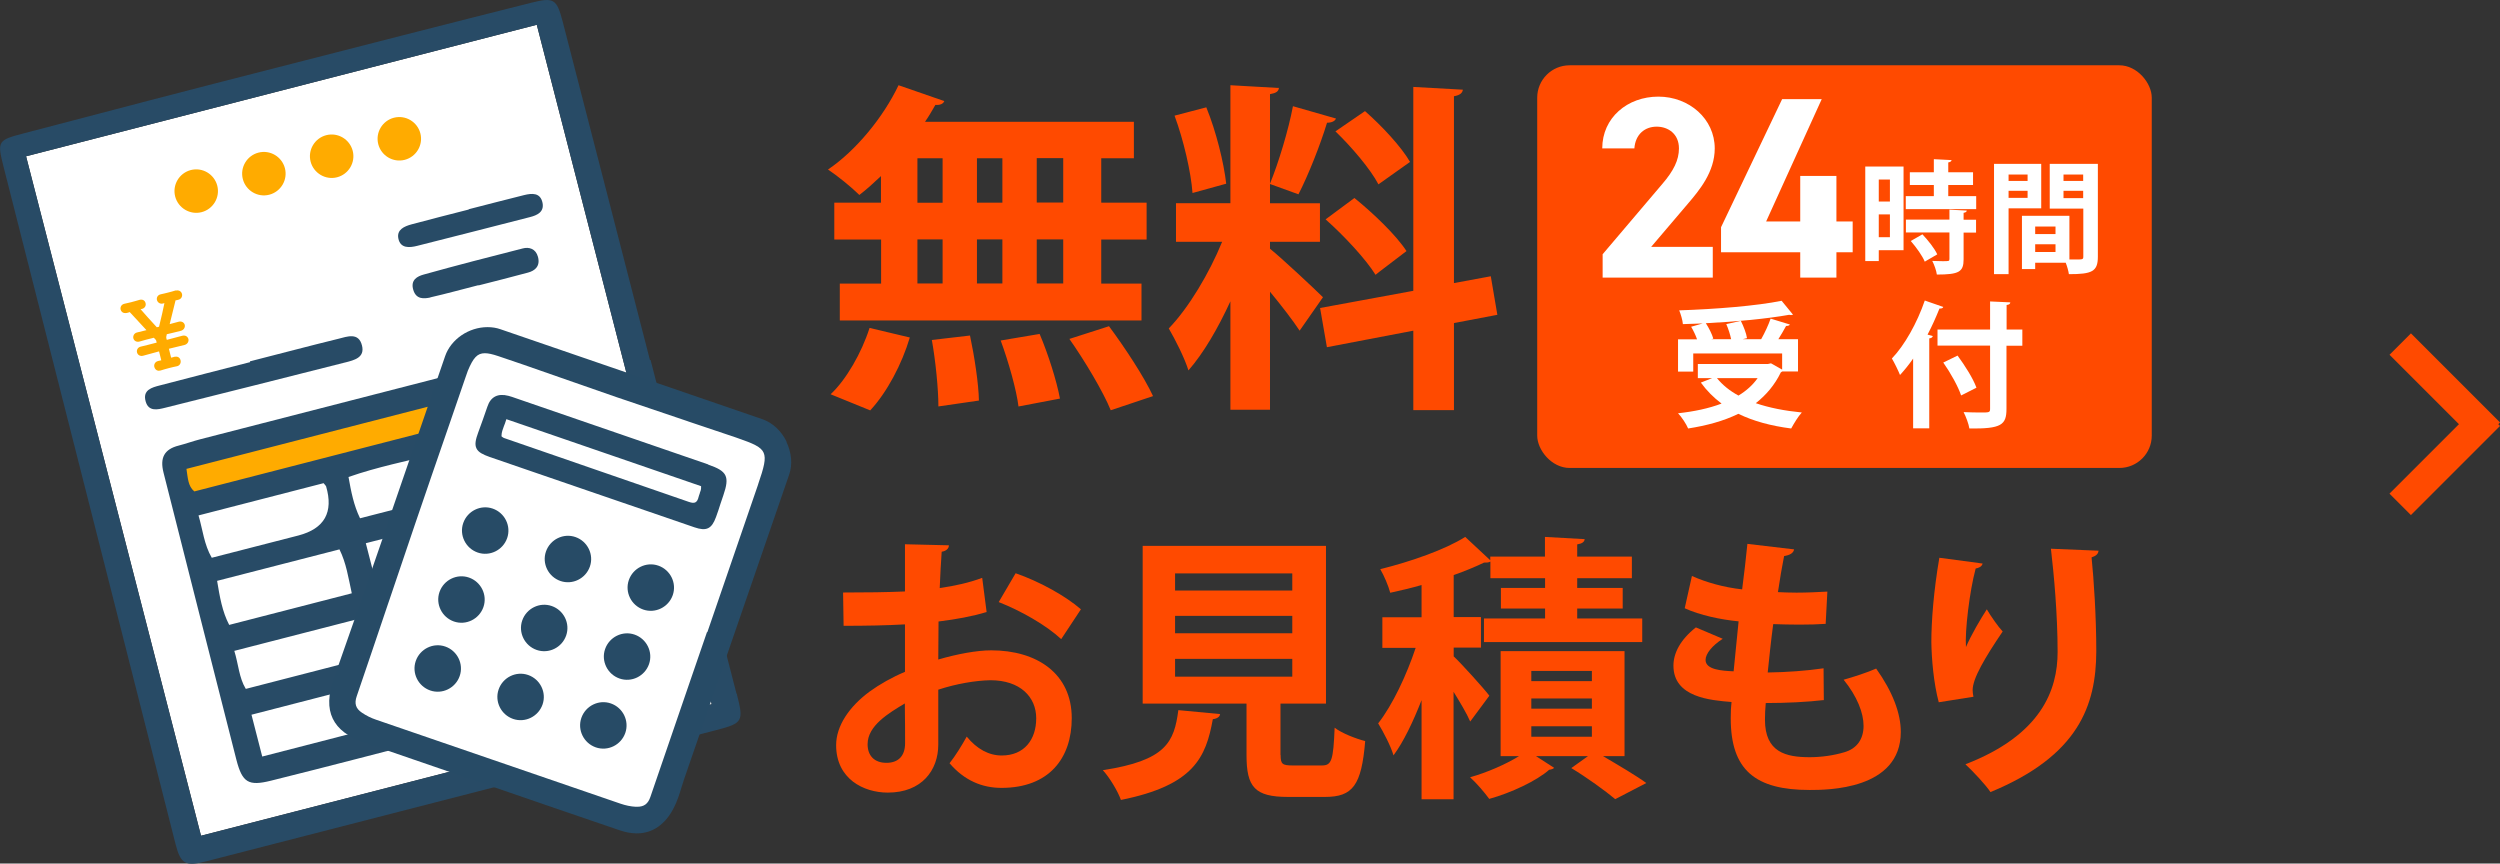 <svg xmlns="http://www.w3.org/2000/svg" id="_&#x30EC;&#x30A4;&#x30E4;&#x30FC;_2" data-name="&#x30EC;&#x30A4;&#x30E4;&#x30FC; 2" viewBox="0 0 190.67 65.86"><rect x="0" y="0" width="190.67" height="65.86" fill="#333333" stroke="none"/><defs><style>      .cls-1 {        fill: #274b66;      }      .cls-1, .cls-2, .cls-3, .cls-4, .cls-5 {        stroke-width: 0px;      }      .cls-2 {        fill: #284b66;      }      .cls-3 {        fill: #fff;      }      .cls-4 {        fill: #ffab00;      }      .cls-5 {        fill: #ff4a00;      }    </style></defs><g id="_&#x30EC;&#x30A4;&#x30E4;&#x30FC;_" data-name="&amp;lt;&#x30EC;&#x30A4;&#x30E4;&#x30FC;&amp;gt;"><g id="_&#x30EC;&#x30A4;&#x30E4;&#x30FC;_1-2" data-name="&#x30EC;&#x30A4;&#x30E4;&#x30FC; 1"><g><g><g><path class="cls-5" d="m67.19,15.45v-2.02c-.55.52-1.1,1.02-1.65,1.44-.58-.58-1.68-1.47-2.39-1.94,2.13-1.44,4.22-3.99,5.38-6.43l3.49,1.21c-.08.21-.32.32-.68.29-.24.42-.5.87-.79,1.29h15.93v2.78h-2.49v3.39h3.46v2.81h-3.46v3.36h3.07v2.81h-23.01v-2.81h3.15v-3.36h-3.57v-2.81h3.57Zm2.2,10.29c-.6,2.02-1.73,4.17-3.02,5.56l-3.02-1.23c1.18-1.1,2.36-3.15,2.97-5.06l3.07.73Zm.58-13.67v3.39h1.92v-3.39h-1.92Zm0,6.19v3.36h1.92v-3.36h-1.92Zm1.6,12.73c0-1.29-.21-3.44-.5-5.06l2.91-.34c.34,1.6.66,3.7.68,4.96l-3.1.45Zm4.88-18.92h-1.94v3.39h1.94v-3.39Zm0,6.19h-1.94v3.36h1.94v-3.36Zm1.23,12.75c-.16-1.29-.76-3.41-1.36-5.04l2.97-.5c.66,1.55,1.31,3.62,1.55,4.93l-3.15.6Zm3.41-15.56v-3.39h-2.02v3.39h2.02Zm0,6.17v-3.36h-2.02v3.36h2.02Zm3.62,9.66c-.58-1.42-1.97-3.75-3.15-5.43l3.02-.97c1.21,1.63,2.68,3.86,3.36,5.33l-3.23,1.08Z"></path><path class="cls-5" d="m96.86,18.97c.89.71,3.46,3.12,4.04,3.7l-1.78,2.55c-.5-.76-1.39-1.92-2.26-2.97v9h-3.02v-8.27c-.94,2.05-2.05,3.96-3.2,5.27-.29-.94-1-2.34-1.5-3.2,1.52-1.57,3.1-4.23,4.07-6.61h-3.52v-2.94h4.15V6.5l3.7.21c-.03.26-.21.39-.68.47v8.32h3.81v2.94h-3.81v.52Zm-4.86-10.79c.76,1.86,1.34,4.23,1.52,5.83l-2.57.71c-.11-1.57-.68-4.04-1.37-5.9l2.41-.63Zm9.89.87c-.08.18-.31.31-.68.31-.5,1.65-1.42,3.99-2.18,5.46-.68-.24-1.5-.55-2.18-.79.66-1.6,1.42-4.12,1.76-5.93l3.28.94Zm12.31,14.96l-3.31.63v6.64h-3.1v-6.06l-6.59,1.26-.52-2.99,7.11-1.31V6.63l3.78.21c-.03.24-.21.42-.68.5v14.25l2.81-.52.5,2.94Zm-10.89-8.9c1.42,1.15,3.18,2.83,3.96,4.04-2.28,1.73-2.33,1.78-2.36,1.81-.73-1.18-2.39-2.97-3.81-4.23l2.2-1.63Zm.79-6.64c1.29,1.13,2.78,2.73,3.44,3.88l-2.41,1.71c-.6-1.15-2.05-2.86-3.28-4.04l2.26-1.55Z"></path></g><g><path class="cls-5" d="m75.24,46.68c-1.06.32-2.27.55-3.66.72,0,1-.02,2.01-.02,2.9,1.44-.42,2.94-.7,4.04-.7,3.47,0,6.14,1.76,6.14,5.17,0,3.07-1.74,5.32-5.36,5.32-1.46,0-2.82-.55-3.96-1.88.44-.55.95-1.38,1.31-2.03.78.95,1.69,1.44,2.67,1.44,1.72,0,2.63-1.21,2.63-2.84s-1.23-2.9-3.49-2.9c-1.14.02-2.61.27-3.98.72v4.19c0,1.95-1.25,3.66-3.85,3.66-1.84,0-3.94-1.04-3.94-3.62,0-1.44.97-2.92,2.56-4.09.76-.55,1.69-1.08,2.69-1.5v-3.62c-1.4.08-2.96.11-4.68.11l-.04-2.54c1.76,0,3.33-.02,4.72-.08v-3.6l3.35.08c0,.25-.21.44-.55.49-.06.83-.11,1.8-.15,2.77,1.19-.17,2.29-.42,3.24-.78l.34,2.63Zm-6.23,6.97c-1.23.74-2.84,1.69-2.84,3.11,0,.87.51,1.42,1.44,1.42.87,0,1.42-.49,1.42-1.5,0-.53,0-1.78-.02-3.03Zm11.92-4.91c-1.14-1.06-3.07-2.16-4.76-2.82l1.29-2.2c1.84.64,3.79,1.72,4.98,2.75l-1.5,2.27Z"></path><path class="cls-5" d="m93.05,54.47c-.02.19-.21.34-.55.38-.53,2.92-1.44,5.04-7.01,6.16-.23-.66-.87-1.72-1.38-2.27,4.83-.74,5.44-2.14,5.76-4.58l3.18.3Zm4.62,3.11c0,.7.13.8.93.8h2.22c.74,0,.87-.38.97-2.88.53.42,1.65.85,2.33,1.02-.28,3.39-.95,4.26-3.07,4.26h-2.82c-2.54,0-3.16-.76-3.16-3.18v-3.94h-7.92v-12.03h13.98v12.03h-3.47v3.92Zm-8.05-13.85v1.31h8.94v-1.31h-8.94Zm0,3.24v1.33h8.94v-1.33h-8.94Zm0,3.28v1.36h8.94v-1.36h-8.94Z"></path><path class="cls-5" d="m110.86,50.05c.61.57,2.35,2.5,2.73,3.01l-1.46,1.97c-.25-.59-.76-1.44-1.27-2.27v8.2h-2.44v-7.56c-.64,1.63-1.36,3.16-2.14,4.21-.21-.72-.78-1.8-1.17-2.44,1.1-1.4,2.18-3.71,2.86-5.76h-2.54v-2.33h2.99v-2.46c-.8.23-1.61.42-2.39.59-.13-.51-.47-1.31-.76-1.8,2.37-.59,4.96-1.5,6.48-2.46l1.91,1.78v-.28h4.17v-1.5l3.03.17c-.02.21-.19.34-.57.4v.93h4.17v1.65h-4.17v.74h3.47v1.57h-3.47v.76h4.96v1.8h-12.07v-1.8h4.66v-.76h-3.37v-1.57h3.37v-.74h-4.17v-1.27c-.15.08-.27.08-.49.08-.66.32-1.44.64-2.31.95v3.2h2.08v2.33h-2.08v.64Zm13.03,7.62h-1.63c1.19.7,2.52,1.48,3.3,2.05l-2.37,1.23c-.76-.64-2.16-1.65-3.35-2.37l1.27-.91h-3.96l1.38.89c-.06.08-.21.13-.38.15-.93.83-2.9,1.76-4.57,2.22-.34-.47-.97-1.21-1.46-1.65,1.29-.36,2.75-1,3.73-1.61h-1.4v-8.01h9.45v8.01Zm-7.1-6.5v.78h4.62v-.78h-4.62Zm0,2.1v.78h4.62v-.78h-4.62Zm0,2.12v.8h4.62v-.8h-4.62Z"></path><path class="cls-5" d="m139.12,53.39c-1.25.15-2.88.23-4.45.23-.04.47-.06.87-.06,1.27,0,2.48,1.59,2.86,3.41,2.86.87,0,1.82-.13,2.65-.38.97-.28,1.46-1.02,1.46-2.01s-.49-2.25-1.52-3.52c.7-.19,1.86-.57,2.48-.85,1.27,1.78,1.88,3.43,1.88,4.83,0,4.43-5.63,4.43-6.95,4.43-4.13,0-6.02-1.5-6.02-5.46,0-.59.02-.87.06-1.25-1.57-.13-4.43-.34-4.43-2.77,0-.93.49-1.95,1.71-2.92l2.05.87c-.8.51-1.31,1.14-1.31,1.61,0,.76,1.27.83,2.14.87.13-1.17.23-2.46.38-3.81-1.36-.13-2.96-.47-4.11-1l.55-2.46c1.1.49,2.44.87,3.83,1.02.15-1.19.3-2.41.4-3.47l3.56.42c-.04.28-.32.44-.76.51-.15.74-.32,1.74-.47,2.75.4.02.91.04,1.42.04.78,0,1.65-.04,2.35-.08l-.13,2.46c-.55.04-1.27.06-1.99.06s-1.42-.02-2.01-.04c-.17,1.27-.3,2.52-.42,3.69,1.44-.02,2.97-.13,4.26-.32l.02,2.44Z"></path><path class="cls-5" d="m147.87,53.58c-.4-1.48-.55-3.35-.57-4.6,0-1.57.17-3.88.61-6.44l3.3.44c-.06.25-.32.34-.53.38-.47,1.74-.83,4.79-.74,5.99.4-.93,1.1-2.12,1.59-2.88.28.49.89,1.36,1.21,1.69-1.36,2.01-2.29,3.58-2.29,4.47,0,.15.02.32.06.51l-2.65.42Zm12.18-11.58c-.02.25-.19.4-.53.51.17,1.67.36,4.49.36,7.18-.02,4.09-1.33,7.94-8.07,10.72-.36-.55-1.36-1.61-1.91-2.12,5.8-2.24,7.03-5.68,7.03-8.56s-.28-5.91-.51-7.88l3.62.15Z"></path></g><g id="_&#x898B;&#x7A4D;&#x66F8;&#x3068;&#x96FB;&#x5353;" data-name="&#x898B;&#x7A4D;&#x66F8;&#x3068;&#x96FB;&#x5353;"><g id="_&#x898B;&#x7A4D;&#x66F8;" data-name="&#x898B;&#x7A4D;&#x66F8;"><rect class="cls-3" x="8.02" y="6.06" width="40.22" height="53.51" transform="translate(-7.29 8.05) rotate(-14.44)"></rect><g><g><path class="cls-4" d="m16.57,14.16c.23.89-.31,1.79-1.19,2.02s-1.79-.31-2.02-1.19c-.23-.89.31-1.79,1.19-2.02.89-.23,1.79.31,2.02,1.19Z"></path><path class="cls-4" d="m21.73,12.83c.23.89-.31,1.79-1.19,2.02-.89.23-1.79-.31-2.02-1.19-.23-.89.31-1.79,1.19-2.02.89-.23,1.79.31,2.02,1.19Z"></path><path class="cls-4" d="m26.9,11.5c.23.89-.31,1.79-1.19,2.02s-1.79-.31-2.02-1.19c-.23-.89.31-1.79,1.19-2.02.89-.23,1.79.31,2.02,1.19Z"></path><path class="cls-4" d="m32.06,10.17c.23.89-.31,1.79-1.19,2.02-.89.23-1.79-.31-2.02-1.19-.23-.89.31-1.79,1.19-2.02.89-.23,1.79.31,2.02,1.19Z"></path></g><path class="cls-4" d="m13.4,22.15s0,0,0,0c-.19.06-.4.12-.61.17-.17.05-.35.08-.55.13-.23.06-.31.26-.27.43.05.2.25.32.45.27.06-.01.09-.02.12-.03,0,0,0,0,0,0-.07.35-.26,1.22-.41,1.8l-.17.04c-.41-.44-1-1.1-1.24-1.38.03,0,.06-.01.11-.02.21-.05.33-.25.27-.45-.05-.2-.23-.3-.46-.24,0,0,0,0,0,0-.22.06-.43.13-.64.18-.17.04-.34.08-.52.12-.24.06-.32.27-.28.44.04.14.13.23.26.26.08.02.15,0,.21,0t0,0s.08-.02.11-.03c.03,0,.06-.02.11-.04,0,0,.01,0,.04.04.18.19.39.43.63.68.2.21.4.44.61.66-.3.08-.55.14-.73.18-.22.06-.31.27-.27.44.05.2.25.31.47.25,0,0,0,0,0,0,.32-.1.69-.19,1.09-.29l.09.09c.05.06.09.09.1.16l.03.12c-.5.13-.96.25-1.23.31-.2.05-.32.24-.27.44.05.2.25.31.47.25h0c.35-.1.77-.21,1.21-.33l.17.68s-.09.02-.13.03c-.04,0-.08.02-.13.03-.2.05-.32.25-.27.45.05.18.17.25.24.27.08.03.16.01.21,0h.02c.19-.06.42-.13.66-.19.2-.05.4-.1.61-.14.2-.05.31-.25.26-.45-.06-.25-.27-.31-.46-.27-.05.01-.1.03-.14.04-.04.01-.07.02-.12.03l-.17-.68c.39-.1.79-.19,1.19-.29.24-.06.34-.28.3-.45-.05-.18-.22-.32-.48-.25-.28.08-.71.19-1.17.31l-.03-.11c-.02-.07-.02-.12.01-.22l.02-.1c.13-.03.3-.07.47-.11.22-.05.44-.11.6-.15.24-.06.34-.28.3-.45-.04-.17-.22-.31-.48-.24h0c-.17.05-.41.11-.67.18.06-.25.13-.52.19-.77.09-.37.18-.73.25-1.01,0-.01,0-.03,0-.03.05-.01.08-.02.11-.02.03,0,.06-.01.12-.03.23-.06.31-.27.27-.44-.05-.2-.24-.31-.46-.26Z"></path><rect class="cls-4" x="12.92" y="31.26" width="30.08" height="3.46" transform="translate(-7.34 8.01) rotate(-14.44)"></rect></g><g><path class="cls-2" d="m56.17,52.9l-6.55-25.44h-.05c-2.22-8.6-4.43-17.22-6.66-25.83-.45-1.72-.68-1.85-2.39-1.42-6.49,1.63-12.98,3.3-19.46,4.96-6.4,1.63-12.78,3.3-19.17,4.98-2.08.54-2.12.59-1.61,2.6,4.36,17.2,8.73,34.4,13.1,51.59.4,1.56.74,1.76,2.35,1.35,12.97-3.33,25.94-6.67,38.91-10.01,2.03-.53,2.09-.66,1.55-2.77Zm-40.84,10.84L1.99,11.92,40.94,1.89l13.34,51.82-38.95,10.03Z"></path><path class="cls-2" d="m26.35,27.64c.65-.17,1.49-.36,1.26-1.28-.25-1.04-1.13-.69-1.81-.52-2.25.55-4.49,1.15-6.74,1.72,0,.02,0,.04.01.06-2.29.59-4.58,1.17-6.86,1.77-.63.16-1.35.35-1.1,1.23.22.78.89.63,1.48.48,4.58-1.15,9.17-2.29,13.75-3.46Z"></path><path class="cls-2" d="m32.82,22.68c1.23-.28,2.45-.62,3.67-.93,0,0,0,.01,0,.02,1.26-.32,2.52-.64,3.78-.98.53-.14.95-.49.76-1.2-.17-.63-.69-.77-1.17-.64-2.52.64-5.04,1.29-7.55,1.99-.47.13-1.02.4-.79,1.17.22.74.82.68,1.3.58Z"></path><path class="cls-2" d="m35.75,15.96s0,.01,0,.02c-1.45.37-2.91.74-4.36,1.13-.55.15-1.14.4-1.01,1.07.15.78.85.72,1.44.57,2.87-.72,5.73-1.46,8.59-2.19.56-.14,1.1-.39.97-1.08-.16-.8-.8-.75-1.41-.6-1.41.35-2.82.72-4.23,1.08Z"></path><path class="cls-2" d="m39.49,27.27c-8.07,2.08-16.14,4.15-24.21,6.23-.55.14-1.09.34-1.64.48-1.13.28-1.45.95-1.17,2.06,1.86,7.3,3.69,14.61,5.56,21.91.45,1.74.92,2.02,2.64,1.59,4.43-1.1,8.84-2.26,13.26-3.4,0,0,0,0,0,0,4.38-1.13,8.76-2.23,13.12-3.39,2.01-.54,2.19-.91,1.68-2.91-1.8-7-3.61-14-5.43-20.99-.56-2.14-.78-2.27-2.92-1.8-.3.07-.6.14-.9.22Zm-24.35,12.04c3.24-.83,6.38-1.64,9.54-2.46.13.17.18.2.19.24q.87,2.97-2.11,3.75c-2.19.57-4.39,1.13-6.61,1.7-.59-1.02-.68-2.11-1.01-3.23Zm1.42,4.99c3.13-.81,6.19-1.59,9.33-2.4.52,1.05.68,2.16.94,3.35-3.12.8-6.18,1.59-9.35,2.41-.53-1.01-.72-2.14-.92-3.35Zm10.9-4.77c-.49-1.02-.68-2.03-.88-3.15,2.2-.77,4.44-1.21,6.7-1.78.52,1.02.55,2.07.91,3.2-2.35.6-4.52,1.16-6.74,1.73Zm7.08.19c.55.96.63,2.09.97,3.28-2.24.58-4.42,1.14-6.76,1.74-.28-1.11-.55-2.15-.85-3.31,2.19-.56,4.37-1.12,6.64-1.71Zm-15.8,12.81c-.51-.84-.55-1.85-.87-2.89,3.17-.82,6.27-1.61,9.44-2.43.36.97.61,1.88.74,2.93-3.09.8-6.16,1.59-9.3,2.4Zm1.26,5.17c-.28-1.09-.54-2.09-.82-3.19,3.1-.8,6.17-1.59,9.3-2.4.55.95.67,2.01.9,3.17-3.12.8-6.18,1.59-9.38,2.42Zm9.27-10.95c2.2-.57,4.37-1.12,6.7-1.73.24.95.48,1.86.75,2.9-2.2.57-4.38,1.13-6.58,1.7-.53-.87-.63-1.82-.87-2.87Zm2.22,7.99c-.59-.93-.71-1.99-.94-3.16,2.16-.78,4.37-1.16,6.65-1.77.3,1.17.56,2.16.83,3.24-2.21.57-4.34,1.12-6.55,1.69Zm15.49-3.98c-2.26.58-4.47,1.15-6.76,1.74-.64-.92-.66-2.02-1.01-3.17,2.4-.62,4.59-1.18,6.85-1.76.53.97.65,2.04.92,3.2Zm-1.33-5.1c-2.34.6-4.54,1.17-6.79,1.75-.53-.92-.71-1.89-.82-2.97,2.27-.58,4.5-1.16,6.79-1.75.46.91.62,1.89.82,2.97Zm-2.19-8.25c.55.98.62,2.12.98,3.3-2.32.6-4.57,1.18-6.9,1.78-.48-1.03-.72-2.11-.91-3.32,2.28-.59,4.51-1.16,6.83-1.76Zm-1.3-5.08c.53,1.02.72,2.1.89,3.23-2.33.6-4.59,1.18-6.88,1.77-.49-1.04-.71-2.05-.9-3.22,2.36-.61,4.59-1.18,6.9-1.78Zm-.4-1.79c-8.95,2.31-17.92,4.62-26.94,6.94-.49-.41-.49-1.03-.6-1.72,9.03-2.32,18.04-4.64,27.11-6.98.31.59.41,1.1.43,1.77Z"></path></g></g><g id="_&#x96FB;&#x5353;" data-name="&#x96FB;&#x5353;"><polygon class="cls-3" points="37.65 25.68 35.18 26.61 25.98 53.38 27.17 55.49 48.38 62.77 50.4 61.68 59.46 35.33 58.29 33 37.65 25.68"></polygon><g><path class="cls-1" d="m38.68,41.04c.32-.92-.18-1.93-1.1-2.25-.92-.32-1.93.18-2.25,1.1-.32.92.18,1.93,1.1,2.25.92.32,1.93-.18,2.25-1.1Z"></path><path class="cls-1" d="m44.99,43.21c.32-.92-.18-1.93-1.1-2.25-.92-.32-1.93.18-2.25,1.1-.32.92.18,1.93,1.1,2.25.92.32,1.93-.18,2.25-1.1Z"></path><path class="cls-1" d="m50.21,43.14c-.92-.32-1.93.18-2.25,1.1-.32.92.18,1.93,1.1,2.25.92.32,1.93-.18,2.25-1.1.32-.92-.18-1.93-1.1-2.25Z"></path><path class="cls-1" d="m35.77,44.05c-.92-.32-1.93.18-2.25,1.1-.32.92.18,1.93,1.1,2.25.92.32,1.93-.18,2.25-1.1.32-.92-.18-1.93-1.1-2.25Z"></path><path class="cls-1" d="m42.08,46.22c-.92-.32-1.93.18-2.25,1.1-.32.92.18,1.93,1.1,2.25.92.32,1.93-.18,2.25-1.1.32-.92-.18-1.93-1.1-2.25Z"></path><path class="cls-1" d="m48.4,48.4c-.92-.32-1.93.18-2.25,1.1-.32.92.18,1.93,1.1,2.25s1.93-.18,2.25-1.1c.32-.92-.18-1.93-1.1-2.25Z"></path><path class="cls-1" d="m33.96,49.31c-.92-.32-1.93.18-2.25,1.1-.32.92.18,1.93,1.1,2.25.92.32,1.93-.18,2.25-1.1s-.18-1.93-1.1-2.25Z"></path><path class="cls-1" d="m40.28,51.48c-.92-.32-1.93.18-2.25,1.1-.32.92.18,1.93,1.1,2.25s1.93-.18,2.25-1.1c.32-.92-.18-1.93-1.1-2.25Z"></path><path class="cls-1" d="m46.59,53.65c-.92-.32-1.93.18-2.25,1.1-.32.92.18,1.93,1.1,2.25.92.32,1.93-.18,2.25-1.1.32-.92-.18-1.93-1.1-2.25Z"></path><path class="cls-1" d="m59.99,33.68c-.4-.82-1.08-1.45-1.85-1.71l-19.97-6.86c-.31-.11-.64-.16-.99-.16-1.43,0-2.79.93-3.23,2.21l-4.35,12.64-.05.2-.56,1.62c-.47,1.37-.94,2.74-1.42,4.11-.7,2.01-1.4,3.98-2.1,5.99-.45,1.27-.48,2.28-.09,3.09.39.81,1.19,1.41,2.45,1.84l9.68,3.33c3.24,1.12,6.49,2.23,9.74,3.34.46.16.91.24,1.32.24,1.19,0,2.16-.67,2.81-1.93.27-.52.44-1.06.6-1.59.07-.21.13-.42.2-.63,2.34-6.76,4.81-13.92,8.01-23.22.27-.77.18-1.68-.22-2.51Zm-2.17,3.27l-3.87,11.26h-.03s-1.15,3.34-1.15,3.34c-1.06,3.08-2.12,6.16-3.17,9.24-.18.52-.48.74-1,.74-.04,0-.08,0-.12,0-.38-.02-.76-.1-1.17-.24-3.26-1.12-6.52-2.24-9.78-3.36-2.95-1.01-5.9-2.03-8.85-3.04-.38-.13-.73-.3-1.07-.53-.48-.32-.6-.7-.4-1.27.81-2.36,1.6-4.72,2.4-7.08l.1-.29c.65-1.92,1.3-3.84,1.95-5.76.87-2.56,1.77-5.16,2.64-7.68l1.2-3.49c.06-.17.12-.34.18-.51.42-1.01.73-1.34,1.3-1.34.26,0,.57.07,1.02.22.65.22,1.29.44,1.94.66,1.19.41,2.39.83,3.55,1.24,1.16.41,2.37.83,3.56,1.24l.09.03c1.75.6,3.54,1.2,5.29,1.79l.08.03c1.19.4,2.38.8,3.57,1.2l.17.06c1.22.42,1.8.68,1.99,1.12.2.45.03,1.1-.42,2.41Z"></path><path class="cls-1" d="m54.01,35.42l-14.67-5.05-.29-.1c-.09-.03-.18-.06-.27-.08-.81-.21-1.36.07-1.61.83-.22.64-.44,1.27-.7,1.97-.19.52-.28.91-.13,1.21.14.3.5.47,1,.65,1.06.36,2.11.73,3.17,1.09l4.57,1.57,4.4,1.51c1.16.4,2.33.8,3.49,1.2.91.31,1.31.12,1.64-.79.12-.32.23-.66.33-.98.07-.23.15-.45.23-.68.49-1.43.29-1.84-1.15-2.33Zm-.64,2.21c-.03.09-.07.18-.09.27-.05.22-.13.35-.24.41-.11.06-.27.05-.5-.03-3.31-1.15-6.69-2.31-9.95-3.44,0,0-2.78-.96-4.14-1.43-.04-.01-.08-.04-.15-.09l-.05-.04v-.06c0-.25.1-.49.19-.74.05-.12.1-.25.14-.39l.04-.12,14.85,5.11v.08c.01.16-.04.3-.1.45Z"></path></g></g></g><g><rect class="cls-5" x="181.65" y="33.92" width="9.61" height="2.31" transform="translate(29.81 142.11) rotate(-45)"></rect><rect class="cls-5" x="181.65" y="28.48" width="9.61" height="2.31" transform="translate(75.57 -123.16) rotate(45)"></rect></g></g><g><rect class="cls-5" x="117.24" y="4.98" width="46.87" height="30.71" rx="2.47" ry="2.47"></rect><g><path class="cls-3" d="m130.64,21.17h-8.41v-1.78l4.56-5.37c.85-.99,1.26-1.81,1.26-2.7,0-1.1-.81-1.66-1.7-1.66s-1.62.57-1.7,1.66h-2.45c0-2.35,1.93-3.95,4.28-3.95s4.3,1.7,4.3,3.95c0,1.8-1.18,3.2-2.05,4.22l-2.8,3.29h4.7v2.33Z"></path><path class="cls-3" d="m138.94,7.56l-4.24,9.33h2.6v-3.47h2.76v3.47h1.24v2.35h-1.24v1.93h-2.76v-1.93h-6.04v-1.91l4.66-9.77h3.02Z"></path><path class="cls-3" d="m145.18,12.7v6.38h-1.89v.83h-1.03v-7.21h2.92Zm-1.04.99h-.85v1.68h.85v-1.68Zm-.85,4.4h.85v-1.74h-.85v1.74Zm5.29-3.13h2.14v.99h-5.37v-.99h2.14v-.85h-1.83v-.97h1.83v-1l1.35.07c0,.08-.08.15-.25.18v.75h1.89v.97h-1.89v.85Zm1.42,1.1c0,.08-.07.15-.24.17v.53h.95v.98h-.95v2.04c0,.95-.34,1.16-2.04,1.16-.04-.31-.2-.75-.35-1.04.27,0,.56.02.78.02.5,0,.53,0,.53-.17v-2.02h-3.32v-.98h3.32v-.76l1.33.07Zm-3.2,3.9c-.18-.44-.65-1.1-1.07-1.58l.89-.51c.43.46.93,1.08,1.13,1.53l-.96.56Z"></path><path class="cls-3" d="m155.68,15.89h-2.49v5.02h-1.11v-8.41h3.6v3.39Zm-1.04-2.58h-1.45v.49h1.45v-.49Zm-1.45,1.78h1.45v-.54h-1.45v.54Zm6.81-2.59v7.08c0,1.14-.46,1.33-2.21,1.33-.03-.23-.13-.59-.24-.87h-2.33v.48h-1.01v-4.06h3.62v3.33c.19,0,.36,0,.51,0,.49,0,.55,0,.55-.22v-3.66h-2.56v-3.41h3.68Zm-3.23,4.78h-1.55v.57h1.55v-.57Zm-1.55,1.94h1.55v-.59h-1.55v.59Zm3.66-5.91h-1.5v.49h1.5v-.49Zm-1.5,1.8h1.5v-.56h-1.5v.56Z"></path><path class="cls-3" d="m135.93,28.33s-.07.05-.11.07c-.46.95-1.11,1.72-1.91,2.35,1.02.35,2.2.58,3.51.71-.28.3-.62.87-.81,1.22-1.55-.2-2.88-.56-4.03-1.12-1.12.55-2.42.9-3.83,1.12-.13-.32-.5-.89-.77-1.16,1.21-.13,2.35-.37,3.32-.74-.6-.45-1.13-.98-1.58-1.6l.86-.34h-1.09v-1.08h5.35l.23-.05.85.48v-1.23h-6.78v1.38h-1.16v-2.46h1.45c-.1-.3-.28-.67-.45-.96l.88-.25c-.51.02-1.02.04-1.51.05-.02-.3-.17-.78-.28-1.05,2.76-.09,5.9-.34,7.81-.73l.87,1.06s-.09.03-.16.03c-.04,0-.09-.01-.14-.02-1.68.3-4.06.53-6.35.64.24.37.48.85.57,1.18l-.15.04h1.51c-.07-.34-.21-.79-.37-1.15l1.11-.25c.21.42.42.96.47,1.32l-.33.08h1.41c.27-.48.56-1.09.72-1.57l1.47.45c-.04.08-.15.11-.29.11-.16.3-.37.66-.59,1.01h1.5v2.46h-1.22Zm-4.98.51c.42.52.96.96,1.64,1.33.59-.36,1.09-.8,1.46-1.33h-3.1Z"></path><path class="cls-3" d="m145.91,27.35c-.32.46-.65.87-1,1.25-.12-.31-.44-.96-.62-1.26.96-.99,1.93-2.72,2.51-4.42l1.41.49c-.03.09-.12.13-.29.12-.27.67-.57,1.35-.91,1.99l.4.11c-.02.09-.1.16-.27.18v6.86h-1.23v-5.32Zm8.33-2.21v1.23h-1.21v4.81c0,1.23-.39,1.53-2.83,1.5-.05-.34-.26-.9-.44-1.25.46.02.93.03,1.28.03.69,0,.74,0,.74-.29v-4.81h-4.01v-1.23h4.01v-2.14l1.54.07c0,.1-.07.18-.28.2v1.87h1.21Zm-4.67,5.02c-.22-.67-.81-1.73-1.36-2.51l1.09-.53c.56.76,1.19,1.75,1.44,2.45l-1.17.59Z"></path></g></g></g></g></g></svg>